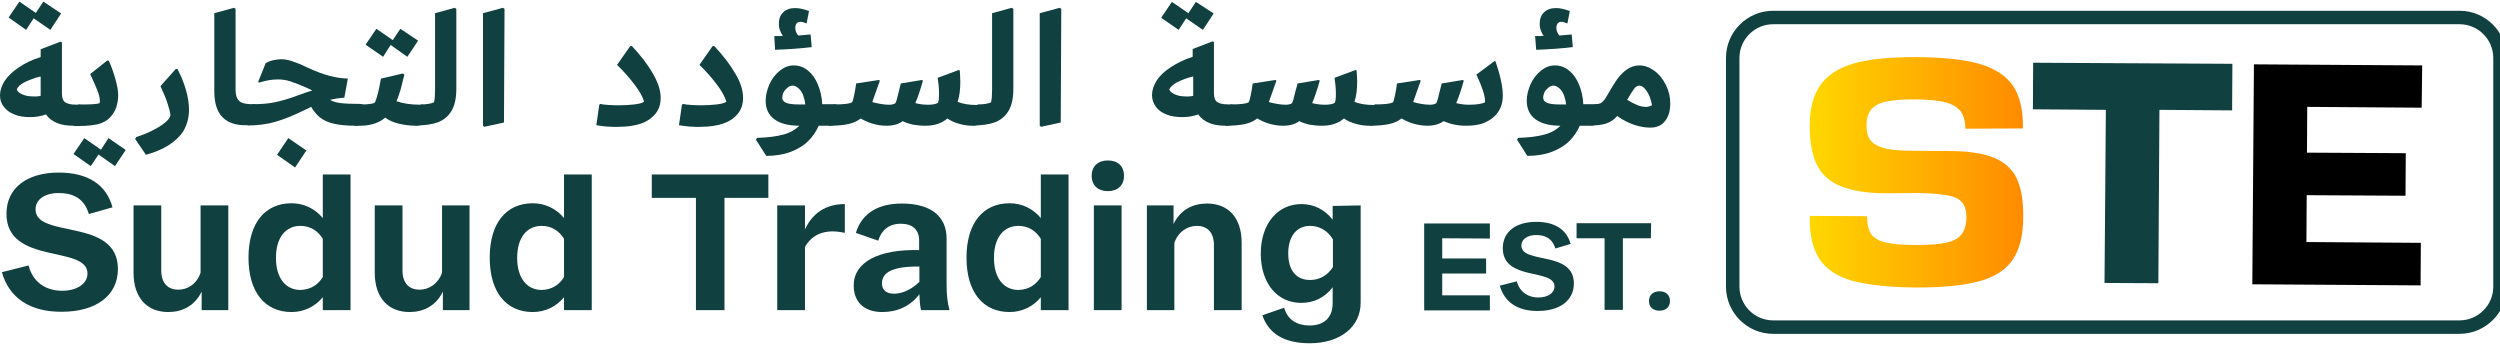 <?xml version="1.0" encoding="UTF-8"?> <svg xmlns="http://www.w3.org/2000/svg" xmlns:xlink="http://www.w3.org/1999/xlink" version="1.1" id="Layer_1" x="0px" y="0px" viewBox="0 0 928.6 128" style="enable-background:new 0 0 928.6 128;" xml:space="preserve"> <style type="text/css"> .st0{fill:#10403F;} .st1{fill:url(#SVGID_1_);} .st2{fill:none;stroke:#10403F;stroke-width:5;stroke-miterlimit:8;} </style> <g> <g> <path class="st0" d="M0.7,101.1l9.9-2.5c1.7,6.5,6.7,9.4,12.5,9.4c5.6,0,9.4-2.7,9.4-6.4c0-10.7-30.1-3-30.1-22.2 c0-9.8,7.9-15.3,19.4-15.3c10.9,0,17.7,4.5,20,12.9L33,79.5c-1.9-6.6-7-7.8-11.2-7.8c-5.2,0-8.6,2.4-8.6,6.1 c0,11,30.6,2.9,30.6,22.1c0,10.1-8.4,15.9-20.8,15.9C11.2,115.9,3.4,110.7,0.7,101.1z"></path> <path class="st0" d="M84.8,76.3v38.9h-9.9v-6.9c-2.6,5.4-7.3,7.6-12.4,7.6c-7.9,0-12.9-5.3-12.9-14.6v-25h10.3v24.2 c0,4.9,2.7,7.1,6.3,7.1c3.5,0,6.9-2.1,8.3-6.3v-25H84.8z"></path> <path class="st0" d="M130.2,64.8v50.4h-10.3v-4.8c-2.9,3.5-7,5.5-11.6,5.5c-9.9,0-16-7.4-16-20.2s6.1-20.2,16-20.2 c4.6,0,8.7,2,11.6,5.5V64.8H130.2z M119.9,102.9V88.7c-1.7-2.8-4.5-4.8-8.3-4.8c-5.5,0-9.1,4.3-9.1,11.9s3.7,11.9,9.1,11.9 C115.4,107.6,118.2,105.7,119.9,102.9z"></path> <path class="st0" d="M174.4,76.3v38.9h-9.9v-6.9c-2.6,5.4-7.3,7.6-12.4,7.6c-7.9,0-12.9-5.3-12.9-14.6v-25h10.3v24.2 c0,4.9,2.7,7.1,6.3,7.1c3.5,0,6.9-2.1,8.4-6.3v-25H174.4z"></path> <path class="st0" d="M219.8,64.8v50.4h-10.3v-4.8c-2.9,3.5-7,5.5-11.6,5.5c-9.9,0-16-7.4-16-20.2s6.1-20.2,16-20.2 c4.6,0,8.7,2,11.6,5.5V64.8H219.8z M209.5,102.9V88.7c-1.7-2.8-4.5-4.8-8.3-4.8c-5.5,0-9.1,4.3-9.1,11.9s3.7,11.9,9.1,11.9 C205.1,107.6,207.8,105.7,209.5,102.9z"></path> <path class="st0" d="M285.4,73.5h-16.3v41.7h-10.6V73.5h-16.4v-8.7h43.3L285.4,73.5L285.4,73.5z"></path> <path class="st0" d="M313.8,75.8v10.7c-7.6-1.7-12.2,0.7-14.8,5.2v23.5h-10.3V76.3H299v8.9C301.8,79.2,306.7,75.8,313.8,75.8z"></path> <path class="st0" d="M342.1,115.2c-0.4-1.7-0.5-3.5-0.6-5.9c-3.4,4.4-8.1,6.6-13.8,6.6c-6.5,0-10.6-3.5-10.6-9.9 c0-8.7,9.4-13.5,24.3-13.1v-3.6c0-4-2.5-6.2-6.8-6.2c-2.5,0-6.6,0.7-8.4,6.3l-8.3-2.9c2.4-7.8,8.9-10.9,17.1-10.9 c10.7,0,16.6,4.7,16.6,13v16.8c0,4,0.3,7.1,1.1,9.8H342.1z M341.5,104.7V99c-10-0.1-13.9,2.2-13.9,6.2c0,2.4,1.4,3.9,4.6,3.9 C335.7,109,338.9,107.2,341.5,104.7z"></path> <path class="st0" d="M396.9,64.8v50.4h-10.3v-4.8c-2.9,3.5-7,5.5-11.6,5.5c-9.9,0-16-7.4-16-20.2s6.1-20.2,16-20.2 c4.6,0,8.7,2,11.6,5.5V64.8H396.9z M386.6,102.9V88.7c-1.7-2.8-4.5-4.8-8.3-4.8c-5.5,0-9.1,4.3-9.1,11.9s3.7,11.9,9.1,11.9 C382.2,107.6,384.9,105.7,386.6,102.9z"></path> <path class="st0" d="M405.5,65.3c0-3.7,2.5-5.7,6-5.7c3.6,0,6,2,6,5.7s-2.5,5.7-6,5.7C408,71,405.5,69,405.5,65.3z M406.3,76.3 h10.3v38.9h-10.3V76.3z"></path> <path class="st0" d="M461.2,90.2v25h-10.3V91c0-4.9-2.7-7.1-6.3-7.1c-3.5,0-6.9,2.1-8.4,6.3v25H426V76.3h9.9v6.9 c2.6-5.4,7.3-7.6,12.4-7.6C456.2,75.6,461.2,80.8,461.2,90.2z"></path> <path class="st0" d="M505.4,76.3v36.1c0,9.1-7.7,15.1-18.9,15.1c-9.7,0-15.3-3.7-17.6-10.4l8.1-2.8c1.2,4.5,4.8,6.6,9.4,6.6 c5.4,0,8.6-2.9,8.6-8.3v-5.9c-2.9,3.8-6.9,5.8-11.7,5.8c-8.9,0-15-7.3-15-18.3c0-11.1,6.3-18.4,15.1-18.4c4.8,0,8.8,2.2,11.6,5.8 v-5.1L505.4,76.3L505.4,76.3z M495.1,99.2V88.9c-2.2-3.6-5.4-5-8.5-5c-5,0-8.1,3.9-8.1,10.2c0,6.6,3.2,9.9,8.1,9.9 C489.9,104,493,102.5,495.1,99.2z"></path> <path class="st0" d="M535.7,88.5V96H552v5.6h-16.3v8.1h17.7v5.6H529V83h24.4v5.6L535.7,88.5L535.7,88.5z"></path> <path class="st0" d="M557.1,106.1l6.3-1.6c1.1,4.1,4.3,6,8,6c3.6,0,6-1.7,6-4.1c0-6.8-19.2-1.9-19.2-14.2c0-6.3,5.1-9.8,12.4-9.8 c7,0,11.3,2.9,12.8,8.2l-5.7,1.7c-1.2-4.2-4.5-5-7.1-5c-3.3,0-5.5,1.6-5.5,3.9c0,7,19.5,1.8,19.5,14.1c0,6.4-5.4,10.2-13.3,10.2 C563.8,115.6,558.8,112.3,557.1,106.1z"></path> <path class="st0" d="M613.2,88.5h-10.4v26.6H596V88.5h-10.4v-5.6h27.7L613.2,88.5L613.2,88.5z"></path> <path class="st0" d="M612.5,111.8c0-2.3,1.6-3.6,3.9-3.6s3.9,1.3,3.9,3.6s-1.6,3.6-3.9,3.6C614,115.4,612.5,114.1,612.5,111.8z"></path> </g> <g> <path class="st0" d="M31.6,41.3c0,1.6-0.4,2.9-1,3.9c-0.7,1-1.8,1.5-3.3,1.5c-2.4,0-4.4-0.3-6.1-1s-3.1-1.7-4.1-3.2 c-2,0.7-3.9,1-5.9,1c-2.3,0-4.3-0.3-5.9-1c-1.7-0.7-3-1.6-3.9-2.9C0.4,38.4,0,37,0,35.4c0-1.8,0.6-3.5,1.7-5.3 c1.2-1.8,2.9-3.5,5.2-5c2.3-1.6,5-2.9,8.2-3.9v-2.9l7.3-2.8l0.6,0.2v18.9c0,1.1,0.2,2,0.5,2.6c0.3,0.6,0.9,1,1.8,1.3 c0.9,0.3,2.1,0.4,3.7,0.4C30.7,38.8,31.6,39.6,31.6,41.3z M22.7,5l-4,6.1l-6.2-4.3l-2.8,4.3L3.2,6.5l4-5.9l6.1,4.2l2.8-4.2L22.7,5 z M15.1,35.6v-1.2v-6c-2.3,0.5-4.2,1.3-5.9,2.1s-2.6,1.8-3,2.7c0.3,0.8,1,1.4,2.2,1.9s2.3,0.7,3.6,0.7 C13.2,35.9,14.3,35.8,15.1,35.6z"></path> <path class="st0" d="M46.7,55.7l-4,6l-6.1-4.3l-2.9,4.3l-6.4-4.5l4-5.9l6.2,4.3l2.8-4.3L46.7,55.7z M29,38.8h1.9 c1.3,0,2.6,0,3.7-0.1c1.2-0.1,2-0.2,2.4-0.4c0-0.1,0.1-0.4,0.1-0.7c0-1.1-0.3-2.5-1-4.2c-0.7-1.7-1.5-3.6-2.6-5.9l6.3-5h0.6 c1,2.2,1.8,4.5,2.5,7c0.7,2.5,1,4.4,1,5.9c0,1.7-0.3,3.2-0.8,4.7c-0.5,1.4-1.4,2.7-2.5,3.8c-1,1-2.4,1.7-4.1,2.2 c-1.7,0.4-4,0.7-7.1,0.7h-2L29,38.8z"></path> <path class="st0" d="M50.2,51.6l0.4-0.7c2.4-0.8,4.6-1.6,6.5-2.7c2-1,3.5-2,4.6-3c1.1-1,1.6-1.8,1.6-2.5c-0.1-1-0.5-2.6-1.2-4.7 S60.5,34,59.6,32l5.7-6.4h0.6c1.3,2.5,2.4,5.1,3.2,7.9s1.1,5.2,1.1,7.3c0,1.5-0.2,3-0.6,4.4s-1,2.7-1.6,3.7 c-1.2,1.8-2.9,3.4-5.3,5c-2.4,1.5-5.2,2.7-8.5,3.6L50.2,51.6z"></path> <path class="st0" d="M82.7,43.6c-2.1-2.1-3.1-5.3-3.1-9.8V4.9l7.3-2l0.6,0.4v29.9c0,1.4,0.2,2.5,0.6,3.3s1.1,1.4,1.9,1.7 c0.9,0.3,2.1,0.5,3.7,0.5c0.9,0,1.5,0.2,1.9,0.6c0.4,0.4,0.6,1,0.6,1.9c0,1.7-0.3,3-1,3.9c-0.7,1-1.7,1.4-3.2,1.4 C87.8,46.7,84.7,45.6,82.7,43.6z"></path> <path class="st0" d="M136.1,41.3c0,3.6-1.4,5.4-4.2,5.4c-3.3,0-6-0.3-8.1-0.8c-2.1-0.5-3.7-1.3-5-2.3c-1.2-1-2.3-2.3-3.2-3.9 l-2.3,1.1c-4.3,2.1-8,3.6-11.2,4.5s-6.6,1.3-10.1,1.3l1.7-7.9c3.2,0,5.9-0.2,8.3-0.7c2.4-0.5,5.4-1.3,9-2.7c1.4-0.5,3-1.1,5-1.7 l-2.1-1c-2.5-1.1-4.5-1.9-6.1-2.4c-1.6-0.5-3.1-0.7-4.4-0.7c-1.3,0-2.5,0.1-3.6,0.3s-2.3,0.5-3.6,0.9l-0.3-0.3l2.8-7 c0.8-0.4,1.7-0.8,2.7-1s2.1-0.4,3.1-0.4c1.1,0,2.4,0.2,3.9,0.7s3.4,1.2,5.8,2.4c3.2,1.5,6,2.5,8.3,3.1c2.3,0.6,4.5,0.9,6.7,1 l-1.3,7.1c-1.9,0.1-3.7,0.4-5.3,0.8c1,0.6,2.3,1,4,1.2s4.1,0.3,7.3,0.3C135.3,38.8,136.1,39.6,136.1,41.3z M109.6,62.2l-6.7-4.7 l4.2-6.2l6.7,4.6L109.6,62.2z"></path> <path class="st0" d="M158.8,41.3c0,3.6-1.4,5.4-4.2,5.4c-2.4,0-4.6-0.3-6.6-0.8s-3.6-1.2-4.9-2.2c-1.2,1-2.5,1.7-4,2.2 c-1.5,0.5-3.2,0.8-5.2,0.8h-2.1l1.7-7.9h1.4c0.9,0,1.7-0.1,2.6-0.2s1.4-0.3,1.8-0.6c0.8-1.8,1.5-4.8,2.2-8.8l8.1-1.9l0.6,0.4 c-0.5,2.1-1,4-1.4,5.6c-0.5,1.6-1,3-1.5,4.3c2.2,0.8,5.2,1.3,8.9,1.3C157.9,38.8,158.8,39.6,158.8,41.3z M155.3,15.1l-4,6 l-6.2-4.4l-2.8,4.4l-6.5-4.5l4-5.9l6.1,4.2l2.8-4.2L155.3,15.1z"></path> <path class="st0" d="M156.2,38.8c2.3,0,3.9-0.3,5-0.8c0.3-1.2,0.4-2.7,0.4-4.7V4.9l7.3-2l0.6,0.4v29.6c0,3.6-0.6,6.3-1.8,8.3 c-1.2,2-2.9,3.4-5,4.2c-2.2,0.8-4.9,1.2-8.3,1.2L156.2,38.8z"></path> <path class="st0" d="M179.9,47.1l-0.5-0.4V4.9l7.4-2l0.6,0.4l-0.2,42.2L179.9,47.1z"></path> <path class="st0" d="M225.3,47c-1.7-0.2-3-0.3-3.8-0.5l1.1-7.6l0.4-0.3c0.7,0.2,1.8,0.3,3.2,0.4c1.5,0.1,2.9,0.1,4.1,0.1 c1.7,0,3.4-0.1,5.2-0.3c1.8-0.2,3-0.5,3.7-1c-0.4-1.8-1.7-4-3.6-6.5s-4.1-5-6.4-7.2l4.9-7h0.6c3.3,3.5,5.9,6.9,7.8,10.2 c1.9,3.3,2.9,6.3,2.9,9c0,2.3-0.6,4.3-1.9,5.9s-3.1,2.9-5.4,3.7c-2.4,0.8-5.1,1.2-8.2,1.2C228.5,47.2,227,47.1,225.3,47z"></path> <path class="st0" d="M256,47c-1.7-0.2-3-0.3-3.8-0.5l1.1-7.6l0.4-0.3c0.7,0.2,1.7,0.3,3.2,0.4c1.5,0.1,2.9,0.1,4,0.1 c1.7,0,3.4-0.1,5.2-0.3s3-0.5,3.7-1c-0.5-1.8-1.7-4-3.6-6.5s-4.1-5-6.4-7.2l4.9-7h0.6c3.3,3.5,5.9,6.9,7.8,10.2 c2,3.3,2.9,6.3,2.9,9c0,2.3-0.6,4.3-1.9,5.9s-3.1,2.9-5.5,3.7s-5.1,1.2-8.2,1.2C259.2,47.2,257.7,47.1,256,47z"></path> <path class="st0" d="M312.3,41.3c0,1.6-0.3,2.9-1,3.9s-1.8,1.5-3.3,1.5h-3.9c-0.9,2.1-2.2,4-3.9,5.7s-3.9,3-6.5,4 c-2.6,1-5.7,1.5-9.1,1.5l-3.8-6l0.4-0.7c3.9-0.1,7.1-0.5,9.7-1.2c2.6-0.7,4.5-1.8,6-3.3c-4.2,0-7.3-0.9-9.4-2.5s-3.1-3.9-3.1-6.8 c0-2,0.5-4,1.4-6.1c0.9-2,2.2-3.7,3.8-5s3.3-2,5.2-2c2,0,3.7,0.6,5.3,1.9s2.8,3,3.7,5.2c0.9,2.2,1.5,4.6,1.6,7.3h4.4 C311.4,38.8,312.3,39.6,312.3,41.3z M287.6,13.4c1.4,0,2.5,0,3.2-0.1c-0.5-0.6-0.8-1.3-1.1-2.1c-0.3-0.8-0.4-1.5-0.4-2.3 c0-1.8,0.5-3.3,1.6-4.3c1.1-1.1,2.6-1.6,4.5-1.6c1.5,0,3.2,0.4,5.1,1.1l-0.9,4.6c-1-0.4-1.7-0.6-2.4-0.6c-0.5,0-1,0.2-1.3,0.6 s-0.5,0.9-0.5,1.6c0,0.6,0.1,1.1,0.3,1.6c0.2,0.5,0.5,0.9,0.8,1.3c2.1-0.2,3.6-0.3,4.6-0.4l0.4,4.7c-4,0.5-8.6,0.8-13.6,1 L287.6,13.4z M292,38.2c1,0.4,2.6,0.6,4.8,0.6h2.3c-0.1-1.3-0.4-2.4-0.8-3.5s-1-1.9-1.7-2.5c-0.7-0.6-1.4-1-2.1-1 c-0.7,0-1.3,0.2-1.9,0.7s-1.1,1-1.5,1.7s-0.5,1.4-0.5,2.1C290.5,37.1,291,37.7,292,38.2z"></path> <path class="st0" d="M365,39.5c0.4,0.5,0.6,1.1,0.6,1.8c0,1.6-0.3,2.9-1,3.9c-0.6,1-1.7,1.5-3.3,1.5c-1.6,0-3.3-0.2-5-0.7 c-1.7-0.5-3.2-1.1-4.4-2c-2.1,1.8-4.8,2.7-8.1,2.7h-0.1h-0.1c-1.7,0-3.2-0.2-4.5-0.4c-1.3-0.3-2.6-0.7-3.8-1.3 c-1.5,1.1-3.5,1.7-6,1.7c-1.9,0-3.6-0.3-5.3-0.8c-1.7-0.5-3.1-1.2-4.3-1.9c-1.3,1-2.8,1.7-4.7,2.1c-1.9,0.4-4.2,0.6-7.1,0.6 l1.7-7.9c2,0,3.5-0.1,4.5-0.2s1.8-0.3,2.4-0.6c0.3-0.5,0.5-1.5,0.8-2.8c0.3-1.3,0.5-2.8,0.7-4.2l8.5-1.3l0.3,0.3 c-1.3,3.8-2.3,6.4-2.8,7.9c0.9,0.3,2,0.5,3.1,0.7c1.1,0.2,2.2,0.3,3.2,0.3s1.8-0.2,2.3-0.6c0.3-0.4,0.7-1.9,1.3-4.5l0.7-2.8 l7.9-1.3l0.3,0.3c-1,3.6-2,6.4-2.8,8.3c1.5,0.4,3.1,0.6,4.8,0.6c1.5,0,2.7-0.2,3.6-0.7c0.3-0.7,0.4-1.8,0.4-3.3 c0-2.1-0.2-4.1-0.5-6l7.8-2.9l0.4,0.2c0.1,1.5,0.2,2.9,0.2,4.2c0,2.9-0.3,5.3-1,7.4c0.9,0.4,2,0.7,3.2,0.9c1.2,0.2,2.6,0.3,4,0.3 C364,38.8,364.6,39,365,39.5z"></path> <path class="st0" d="M363.1,38.8c2.3,0,4-0.3,5-0.8c0.3-1.2,0.4-2.7,0.4-4.7V4.9l7.3-2l0.6,0.4v29.6c0,3.6-0.6,6.3-1.8,8.3 c-1.2,2-2.9,3.4-5,4.2s-4.9,1.2-8.3,1.2L363.1,38.8z"></path> <path class="st0" d="M386.7,47.1l-0.5-0.4V4.9l7.4-2l0.6,0.4l-0.2,42.2L386.7,47.1z"></path> <path class="st0" d="M459.6,41.3c0,1.6-0.4,2.9-1,3.9s-1.8,1.5-3.3,1.5c-2.4,0-4.4-0.3-6.1-1s-3.1-1.7-4.1-3.2c-2,0.7-3.9,1-5.9,1 c-2.3,0-4.3-0.3-6-1c-1.7-0.7-3-1.6-3.9-2.9c-0.9-1.2-1.4-2.7-1.4-4.3c0-1.8,0.6-3.5,1.7-5.3c1.1-1.8,2.9-3.5,5.2-5s5-2.9,8.2-3.9 v-2.9l7.3-2.8l0.6,0.2v18.9c0,1.1,0.2,2,0.5,2.6c0.3,0.6,0.9,1,1.8,1.3c0.9,0.3,2.1,0.4,3.7,0.4C458.8,38.8,459.6,39.6,459.6,41.3 z M450.8,5l-4,6.1l-6.2-4.3l-2.8,4.3l-6.5-4.5l4-5.9l6.1,4.2l2.8-4.2L450.8,5z M443.2,35.6v-1.2v-6c-2.3,0.5-4.2,1.3-5.9,2.1 c-1.6,0.9-2.6,1.8-3,2.7c0.3,0.8,1,1.4,2.2,1.9s2.3,0.7,3.6,0.7C441.3,35.9,442.3,35.8,443.2,35.6z"></path> <path class="st0" d="M512.3,39.5c0.4,0.5,0.6,1.1,0.6,1.8c0,1.6-0.3,2.9-1,3.9s-1.7,1.5-3.3,1.5c-1.6,0-3.3-0.2-5-0.7 c-1.7-0.5-3.2-1.1-4.4-2c-2.1,1.8-4.8,2.7-8.1,2.7h-0.1h-0.1c-1.7,0-3.2-0.2-4.5-0.4c-1.3-0.3-2.6-0.7-3.8-1.3 c-1.5,1.1-3.5,1.7-6,1.7c-1.9,0-3.6-0.3-5.3-0.8s-3.1-1.2-4.3-1.9c-1.3,1-2.8,1.7-4.7,2.1c-1.9,0.4-4.2,0.6-7.1,0.6l1.7-7.9 c2,0,3.5-0.1,4.5-0.2s1.8-0.3,2.4-0.6c0.3-0.5,0.5-1.5,0.8-2.8c0.3-1.3,0.5-2.8,0.7-4.2l8.5-1.3l0.3,0.3c-1.3,3.8-2.3,6.4-2.8,7.9 c0.9,0.3,2,0.5,3.1,0.7c1.1,0.2,2.2,0.3,3.2,0.3c1,0,1.8-0.2,2.3-0.6c0.3-0.4,0.7-1.9,1.3-4.5L482,31l7.9-1.3l0.3,0.3 c-1,3.6-2,6.4-2.8,8.3c1.5,0.4,3.1,0.6,4.8,0.6c1.5,0,2.7-0.2,3.6-0.7c0.3-0.7,0.4-1.8,0.4-3.3c0-2.1-0.2-4.1-0.5-6l7.8-2.9 l0.4,0.2c0.1,1.5,0.2,2.9,0.2,4.2c0,2.9-0.3,5.3-1,7.4c0.9,0.4,2,0.7,3.2,0.9c1.2,0.2,2.6,0.3,4,0.3 C511.3,38.8,511.9,39,512.3,39.5z"></path> <path class="st0" d="M558.2,35.5c0,2.4-0.6,4.5-1.8,6.2s-2.8,2.9-4.8,3.8s-4.4,1.2-7.1,1.2c-3.1,0-5.8-0.6-8.3-1.7 c-1.5,1.1-3.5,1.7-6,1.7c-1.8,0-3.6-0.3-5.3-0.8c-1.7-0.5-3.1-1.2-4.3-1.9c-1.3,1-2.8,1.7-4.7,2.1s-4.2,0.6-7.1,0.6l1.7-7.9 c2,0,3.5-0.1,4.5-0.2c1-0.1,1.8-0.3,2.4-0.6c0.3-0.5,0.5-1.5,0.8-2.8c0.3-1.3,0.5-2.8,0.7-4.2l8.5-1.3l0.3,0.3 c-1.3,3.8-2.3,6.4-2.8,7.9c0.9,0.3,2,0.5,3.1,0.7c1.1,0.2,2.2,0.3,3.2,0.3s1.8-0.2,2.3-0.6c0.3-0.4,0.7-1.9,1.3-4.5l0.7-2.8 l7.9-1.3l0.3,0.3c-1,3.6-2,6.4-2.8,8.3c1.5,0.4,3.1,0.6,4.8,0.6c2.6,0,4.5-0.3,5.8-0.8c0-0.1,0.1-0.3,0.1-0.6c0-2-1.1-5.3-3.2-9.8 l6.7-5l0.4,0.1C557.2,27.8,558.2,32.1,558.2,35.5z"></path> <path class="st0" d="M595,41.3c0,1.6-0.3,2.9-1,3.9s-1.8,1.5-3.3,1.5h-3.9c-0.9,2.1-2.2,4-3.9,5.7s-3.9,3-6.5,4 c-2.6,1-5.7,1.5-9.1,1.5l-3.8-6l0.4-0.7c3.9-0.1,7.1-0.5,9.7-1.2c2.6-0.7,4.5-1.8,6-3.3c-4.2,0-7.3-0.9-9.4-2.5s-3.1-3.9-3.1-6.8 c0-2,0.5-4,1.4-6.1c0.9-2,2.2-3.7,3.8-5c1.6-1.3,3.3-2,5.2-2c2,0,3.7,0.6,5.3,1.9s2.8,3,3.7,5.2s1.5,4.6,1.6,7.3h4.3 C594.1,38.8,595,39.6,595,41.3z M570.2,13.4c1.4,0,2.5,0,3.2-0.1c-0.5-0.6-0.8-1.3-1.1-2.1s-0.4-1.5-0.4-2.3 c0-1.8,0.5-3.3,1.6-4.3c1.1-1.1,2.6-1.6,4.5-1.6c1.5,0,3.2,0.4,5.1,1.1l-0.9,4.6c-1-0.4-1.7-0.6-2.3-0.6c-0.5,0-1,0.2-1.3,0.6 s-0.5,0.9-0.5,1.6c0,0.6,0.1,1.1,0.3,1.6c0.2,0.5,0.5,0.9,0.8,1.3c2.1-0.2,3.7-0.3,4.6-0.4l0.4,4.7c-4,0.5-8.6,0.8-13.6,1 L570.2,13.4z M574.6,38.2c1,0.4,2.6,0.6,4.8,0.6h2.3c-0.1-1.3-0.4-2.4-0.8-3.5c-0.5-1.1-1-1.9-1.7-2.5s-1.4-1-2.1-1 c-0.7,0-1.3,0.2-1.9,0.7s-1.1,1-1.5,1.7c-0.3,0.7-0.5,1.4-0.5,2.1C573.2,37.1,573.6,37.7,574.6,38.2z"></path> <path class="st0" d="M614.5,26.3c1.8,1.3,3.2,3.1,4.3,5.3s1.6,4.5,1.6,6.8c0,2.7-0.6,4.9-1.9,6.5c-1.3,1.7-3.1,2.5-5.5,2.5 c-1.8,0-3.8-0.3-5.9-1c-2.1-0.7-4.3-1.8-6.4-3.3c-1.2,1.4-2.6,2.3-4.2,2.8c-1.5,0.5-3.5,0.7-5.8,0.7l1.7-7.9c0.8,0,1.5-0.1,2-0.3 c0.5-0.2,1-0.7,1.5-1.3c0.5-0.6,1-1.6,1.8-2.9c1-1.8,2.1-3.5,3-4.8c1-1.4,2.2-2.6,3.6-3.6s3-1.5,4.6-1.5 C610.9,24.3,612.7,25,614.5,26.3z M613.6,39.1c-0.1-0.9-0.4-1.9-0.8-3.1c-0.5-1.2-1.1-2.2-1.8-3c-0.7-0.8-1.4-1.2-2.1-1.2 s-1.4,0.4-2,1.3c-0.7,0.9-1.5,2.2-2.5,4c1.3,0.8,2.5,1.4,3.7,1.9s2.2,0.7,3.2,0.7C612.1,39.7,612.9,39.5,613.6,39.1z"></path> </g> </g> <g> <g> <linearGradient id="SVGID_1_" gradientUnits="userSpaceOnUse" x1="672.099" y1="63.98" x2="751.421" y2="63.98"> <stop offset="7.792900e-04" style="stop-color:#FFD700"></stop> <stop offset="1" style="stop-color:#FF8B00"></stop> </linearGradient> <path class="st1" d="M688,104.3c-5.6-1.6-9.7-4.3-12.2-8.1c-2.5-3.8-3.7-9.1-3.6-16l21.3,0.1c0,2.9,0.5,5.1,1.5,6.6 s2.9,2.6,5.5,3.2c2.6,0.6,6.4,0.9,11.3,0.9s8.7-0.3,11.3-0.9c2.7-0.6,4.5-1.7,5.6-3.2c1.1-1.5,1.7-3.6,1.7-6.3 c0-2.3-0.5-4-1.5-5.3c-1-1.3-2.8-2.2-5.3-2.7s-6-0.8-10.6-0.9l-12.1,0.1c-7.2,0-12.9-0.9-17.1-2.6c-4.2-1.7-7.1-4.3-8.9-7.9 c-1.8-3.6-2.7-8.5-2.7-14.6c0-6.5,1.4-11.6,4.1-15.3s6.8-6.3,12.5-7.9c5.7-1.6,13.4-2.3,23.1-2.3c10,0.1,17.9,0.9,23.6,2.6 c5.7,1.7,9.8,4.5,12.3,8.2c2.5,3.8,3.7,9,3.6,15.7L730,47.8c0-2.7-0.6-4.9-1.7-6.4c-1.2-1.6-3.1-2.7-5.7-3.4s-6.3-1-10.8-1.1 c-4.6,0-8.2,0.2-10.9,0.8c-2.7,0.5-4.6,1.5-5.8,2.9s-1.8,3.4-1.8,5.9c0,2.3,0.4,4.2,1.4,5.5c0.9,1.3,2.6,2.3,5.1,3s6.1,1,11,1 l13.1,0.1c7,0,12.5,0.8,16.5,2.4c4,1.6,6.9,4.1,8.6,7.6c1.7,3.5,2.6,8.4,2.5,14.6c0,6.6-1.3,11.8-3.8,15.6 c-2.5,3.8-6.6,6.5-12.3,8.1s-13.6,2.4-23.6,2.4C701.5,106.7,693.7,105.8,688,104.3z"></path> <path class="st0" d="M782.2,40.8l-27.1-0.2l0.1-17.3l74,0.4l-0.1,17.3l-27-0.2l-0.4,64.4l-20-0.1L782.2,40.8z"></path> <path d="M837.2,23.9l62.5,0.4L899.5,40l-42.5-0.3l-0.1,17l36.7,0.2l-0.1,15.8l-36.7-0.2l-0.1,17.4l42.5,0.3l-0.1,15.8l-62.5-0.4 L837.2,23.9z"></path> </g> <g> <path class="st2" d="M928.6,106.5c0,8.3-6.8,15-15,15h-255c-8.3,0-15-6.8-15-15v-85c0-8.3,6.8-15,15-15h255c8.3,0,15,6.8,15,15 V106.5z"></path> </g> </g> </svg> 